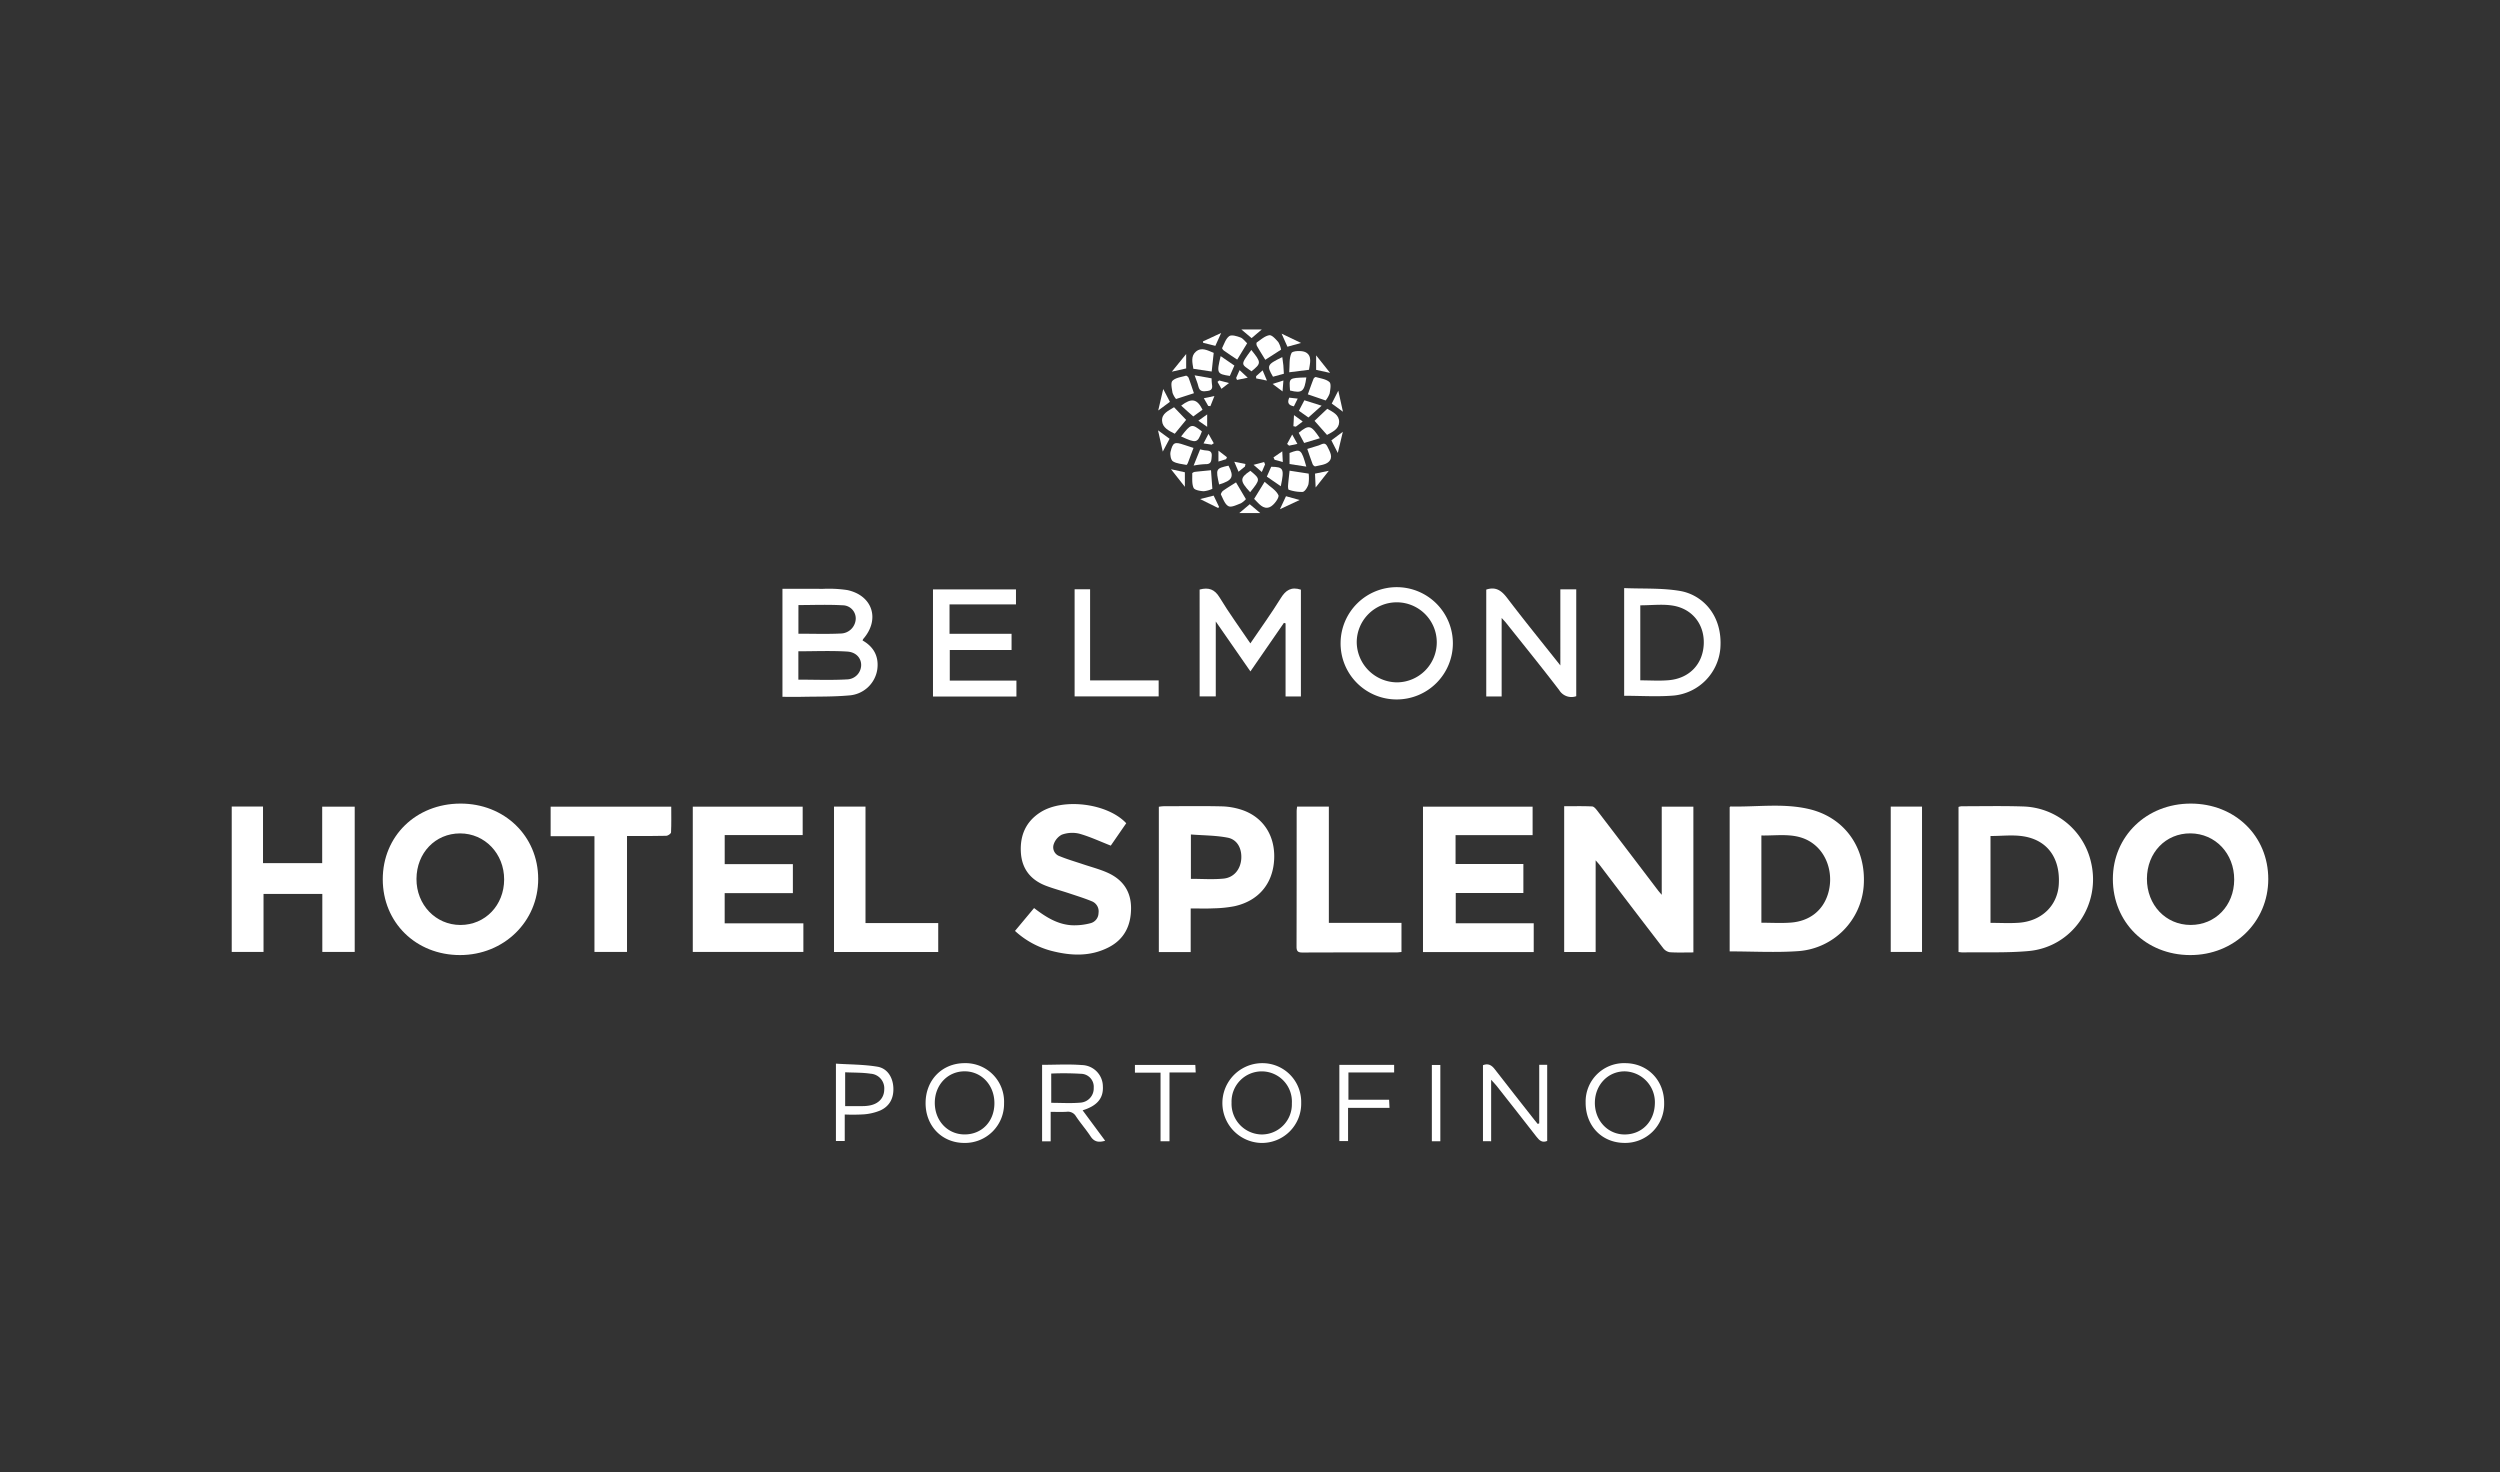<?xml version="1.0" encoding="UTF-8"?>
<svg xmlns="http://www.w3.org/2000/svg" width="798" height="470" viewBox="0 0 798 470">
  <rect x="0" y="0" width="798" height="470" fill="#333333" stroke="none"/>
  <g id="Hotel_splendido" data-name="Hotel splendido" transform="translate(-15580 -15875)">
    <rect id="Rectangle_364" data-name="Rectangle 364" width="798" height="470" transform="translate(15580 15875)" fill="rgba(255,255,255,0)"></rect>
    <g id="Layer_2" transform="translate(15649.267 15925.291)">
      <g id="Group_409" data-name="Group 409" transform="translate(4.7 54.88)">
        <path id="Path_3136" data-name="Path 3136" d="M561.326,285.944c-2.666,0-5.125.107-7.559-.066a3.413,3.413,0,0,1-2.113-1.337q-10.113-13.146-20.128-26.358c-.322-.421-.685-.809-1.4-1.642v29.272H520.08V239.276c2.963,0,5.95-.074,8.929.066.578.025,1.221.817,1.659,1.386Q540.361,253.392,550,266.1c.289.38.611.734,1.221,1.452V239.416h10.1Z" transform="translate(-94.762 -87.1)" fill="#fff"></path>
        <path id="Path_3137" data-name="Path 3137" d="M757.15,238.26c14.153,0,24.774,10.332,24.766,24.1-.008,13.7-10.935,24.312-24.972,24.254-14.079-.049-24.642-10.464-24.634-24.287C732.31,248.683,743.063,238.26,757.15,238.26Zm-13.971,23.982c-.017,8.376,5.975,14.731,13.922,14.755,7.931.025,13.914-6.181,13.938-14.467.025-8.319-6-14.7-13.955-14.764C749.17,247.709,743.2,253.932,743.179,262.242Z" transform="translate(-131.849 -86.925)" fill="#fff"></path>
        <path id="Path_3138" data-name="Path 3138" d="M63.12,262.407c.008-13.757,10.588-24.089,24.725-24.147,14.1-.058,24.865,10.34,24.89,24.023.025,13.625-10.951,24.328-24.956,24.328C73.708,286.62,63.112,276.213,63.12,262.407Zm38.746.083c.017-8.244-6.165-14.714-14.054-14.714-7.914,0-13.889,6.222-13.93,14.516C73.84,270.544,80,277,87.911,277.005,95.808,277.005,101.849,270.725,101.866,262.489Z" transform="translate(-14.909 -86.925)" fill="#fff"></path>
        <path id="Path_3139" data-name="Path 3139" d="M584.09,285.582V239.557c.074-.066.182-.231.281-.231,8.368.2,16.835-1.122,25.1.834,11.463,2.715,18.279,12.552,17.4,24.559a22.569,22.569,0,0,1-20.673,20.763C598.9,286.011,591.55,285.582,584.09,285.582Zm10.126-9.152c3.268,0,6.346.19,9.391-.041,5.967-.454,10.2-3.813,11.842-9.078,1.791-5.736.132-12.115-4.184-15.7-5.108-4.242-11.157-2.913-17.05-3.029Z" transform="translate(-105.948 -87.067)" fill="#fff"></path>
        <path id="Path_3140" data-name="Path 3140" d="M672.61,285.807V239.494a4.53,4.53,0,0,1,.949-.215c6.585,0,13.171-.149,19.748.074a22.9,22.9,0,0,1,21.572,17.685c3.309,13.666-5.983,27.217-19.938,28.463-6.949.619-13.98.322-20.978.437C673.559,285.939,673.155,285.865,672.61,285.807Zm10.208-37.029V276.5c3.062,0,6.066.182,9.045-.033,7.328-.536,12.379-5.513,12.758-12.321.47-8.3-3.615-14.062-11.347-15.275C689.932,248.341,686.449,248.778,682.818,248.778Z" transform="translate(-121.417 -87.095)" fill="#fff"></path>
        <path id="Path_3141" data-name="Path 3141" d="M465.47,285.856v-46.4h34.991v9.086H475.868v9.21h21.646v9.251H475.926v9.664h24.89v9.193C489.08,285.856,477.411,285.856,465.47,285.856Z" transform="translate(-85.219 -87.135)" fill="#fff"></path>
        <path id="Path_3142" data-name="Path 3142" d="M218.111,239.46v9.053h-24.89V257.8h21.762v9.251h-21.77v9.639h25.121v9.127h-35.3V239.46Z" transform="translate(-35.863 -87.135)" fill="#fff"></path>
        <path id="Path_3143" data-name="Path 3143" d="M33.617,285.822V267.3H14.851v18.51H4.7v-46.4h9.986v18.056h18.89V239.451H43.957v46.363C40.557,285.822,37.24,285.822,33.617,285.822Z" transform="translate(-4.7 -87.126)" fill="#fff"></path>
        <path id="Path_3144" data-name="Path 3144" d="M373.467,271.9v13.922H363.3V239.446a11.867,11.867,0,0,1,1.51-.173c6.165-.008,12.329-.1,18.494.041a22.173,22.173,0,0,1,6.363,1.081c6.957,2.278,10.836,8.319,10.439,15.894-.4,7.716-4.993,13.212-12.676,14.9a38.925,38.925,0,0,1-6.652.677C378.419,271.985,376.05,271.9,373.467,271.9Zm.066-9.449c3.606,0,7.039.256,10.406-.074,3.334-.322,5.43-2.971,5.669-6.28.231-3.285-1.238-6.181-4.324-6.784-3.813-.743-7.782-.71-11.752-1.023Z" transform="translate(-67.365 -87.096)" fill="#fff"></path>
        <path id="Path_3145" data-name="Path 3145" d="M307.66,278.937c2.1-2.509,4.06-4.869,6.09-7.3,3.714,2.855,7.551,5.306,12.271,5.5a19.977,19.977,0,0,0,5.76-.668,3.39,3.39,0,0,0,2.542-3.251,3.447,3.447,0,0,0-2.137-3.738c-2.368-.99-4.844-1.741-7.279-2.558-2.451-.817-4.952-1.477-7.361-2.393-4.9-1.873-7.733-5.43-8.013-10.737-.289-5.356,1.593-9.746,6.222-12.709,7.3-4.671,21.457-2.9,27.415,3.483-1.725,2.492-3.458,5.009-4.935,7.147-3.524-1.378-6.751-2.9-10.134-3.837a9.761,9.761,0,0,0-5.513.347A5.4,5.4,0,0,0,320,251.34a3,3,0,0,0,1.948,3.755c2.443,1.007,4.993,1.741,7.5,2.583,2.575.867,5.232,1.551,7.7,2.649,4.836,2.146,7.559,5.892,7.559,11.314,0,5.521-2.1,9.953-7.188,12.552-5.95,3.037-12.172,2.69-18.395,1.065A27.431,27.431,0,0,1,307.66,278.937Z" transform="translate(-57.642 -86.958)" fill="#fff"></path>
        <path id="Path_3146" data-name="Path 3146" d="M166.548,239.44c0,2.806.066,5.521-.066,8.219-.017.4-.966,1.073-1.494,1.089-3.359.1-6.718.05-10.076.058h-2.484v37.021h-10.39V248.881H128.05v-9.433C140.808,239.44,153.567,239.44,166.548,239.44Z" transform="translate(-26.255 -87.132)" fill="#fff"></path>
        <path id="Path_3147" data-name="Path 3147" d="M247.712,276.6h23.214v9.235H237.66v-46.4h10.052Z" transform="translate(-45.41 -87.132)" fill="#fff"></path>
        <path id="Path_3148" data-name="Path 3148" d="M426.876,276.54h23.181v9.292c-.586.05-1.131.14-1.667.14-9.944.008-19.88-.016-29.825.033-1.362.008-2.005-.239-2.005-1.807.049-14.491.033-28.983.041-43.474a12.154,12.154,0,0,1,.149-1.3h10.126Z" transform="translate(-76.672 -87.128)" fill="#fff"></path>
        <path id="Path_3149" data-name="Path 3149" d="M243.295,171.675c3.54,2.014,5.232,5.051,4.7,9.193a9.768,9.768,0,0,1-9.185,8.36c-4.861.437-9.779.33-14.665.429-2.088.041-4.176.008-6.429.008V155.187c4.283,0,8.533-.041,12.783.017a40.194,40.194,0,0,1,7.931.38c8.1,1.75,10.5,9.383,5.075,15.605A2.046,2.046,0,0,0,243.295,171.675Zm-20.5,3.45v9.053c5.306,0,10.547.215,15.746-.091a4.617,4.617,0,0,0,4.3-4.663c-.033-2.1-1.576-4.027-4.448-4.209C233.259,174.894,228.093,175.125,222.8,175.125Zm.017-5.612c4.588,0,9.045.157,13.485-.058a4.883,4.883,0,0,0,4.811-4.663,4.2,4.2,0,0,0-4.234-4.349c-4.638-.272-9.3-.074-14.054-.074C222.812,163.39,222.812,166.295,222.812,169.513Z" transform="translate(-41.925 -72.406)" fill="#fff"></path>
        <path id="Path_3150" data-name="Path 3150" d="M379.07,155.4c2.913-.767,4.8-.083,6.387,2.534,3,4.952,6.429,9.647,9.812,14.648,3.342-4.918,6.693-9.556,9.7-14.417,1.576-2.558,3.351-3.738,6.437-2.723v34.091h-4.9V166.2c-.173-.058-.347-.116-.52-.165-3.507,5.075-7.006,10.151-10.7,15.5-3.656-5.265-7.18-10.349-11.058-15.936V189.5h-5.15Z" transform="translate(-70.121 -72.39)" fill="#fff"></path>
        <path id="Path_3151" data-name="Path 3151" d="M433.6,172.214a17.921,17.921,0,1,1,17.9,18.131A17.877,17.877,0,0,1,433.6,172.214Zm17.982,12.676A12.775,12.775,0,1,0,438.75,172.1,12.96,12.96,0,0,0,451.582,184.89Z" transform="translate(-79.65 -72.252)" fill="#fff"></path>
        <path id="Path_3152" data-name="Path 3152" d="M281.222,160.2v9.383h19.8v5.183H281.3v9.763h21.275V189.6H275.94V155.41h26.491v4.8C295.383,160.2,288.418,160.2,281.222,160.2Z" transform="translate(-52.099 -72.448)" fill="#fff"></path>
        <path id="Path_3153" data-name="Path 3153" d="M489.94,155.417c3.1-1.032,4.918.363,6.709,2.723,5.414,7.122,11.067,14.071,16.942,21.481V155.335h5.075v34.108a4.556,4.556,0,0,1-5.4-1.882c-5.554-7.287-11.339-14.4-17.041-21.572-.322-.4-.693-.776-1.37-1.518v25.055H489.94Q489.94,172.541,489.94,155.417Z" transform="translate(-89.495 -72.389)" fill="#fff"></path>
        <path id="Path_3154" data-name="Path 3154" d="M543.28,189.282V154.91c6.008.256,12-.074,17.784.9,7.2,1.213,13.749,7.782,12.915,18.4A16.541,16.541,0,0,1,559.191,189.2C554,189.645,548.743,189.282,543.28,189.282Zm5.15-28.876v23.949c3.078,0,6.09.215,9.053-.041,6.569-.561,10.885-5.084,11.2-11.421.305-6.222-3.474-11.322-9.829-12.387C555.535,159.952,552.044,160.406,548.43,160.406Z" transform="translate(-98.816 -72.36)" fill="#fff"></path>
        <path id="Path_3155" data-name="Path 3155" d="M646.39,239.42h9.985v46.387H646.39Z" transform="translate(-116.835 -87.128)" fill="#fff"></path>
        <path id="Path_3156" data-name="Path 3156" d="M357.549,184.444v5.125H330.72v-34.2h4.943v29.082C343.041,184.444,350.2,184.444,357.549,184.444Z" transform="translate(-61.672 -72.441)" fill="#fff"></path>
        <path id="Path_3157" data-name="Path 3157" d="M320.88,354.3v9.4h-2.74V339.28c4.283,0,8.484-.256,12.643.074a6.874,6.874,0,0,1,6.759,6.767c.215,3.788-1.774,6.239-6.462,7.683,2.4,3.243,4.737,6.4,7.188,9.713-2.03.6-3.458.4-4.63-1.37-1.461-2.22-3.227-4.234-4.7-6.445a2.933,2.933,0,0,0-2.963-1.428C324.387,354.366,322.786,354.3,320.88,354.3Zm.182-2.888c3.152,0,6.3.215,9.4-.066a4.545,4.545,0,0,0,4.159-4.737,4.143,4.143,0,0,0-4.093-4.465,92.662,92.662,0,0,0-9.474-.074C321.061,345.123,321.061,348.242,321.061,351.411Z" transform="translate(-59.473 -104.562)" fill="#fff"></path>
        <path id="Path_3158" data-name="Path 3158" d="M273.08,351.4c.008-7.336,5.24-12.709,12.412-12.742a12.307,12.307,0,0,1,12.635,12.791,12.475,12.475,0,0,1-12.618,12.676C278.337,364.144,273.072,358.755,273.08,351.4Zm21.968.066c.016-5.752-4.052-10.151-9.424-10.2-5.43-.049-9.581,4.283-9.606,10-.025,5.744,4.052,10.109,9.457,10.142C291.021,361.445,295.032,357.286,295.048,351.468Z" transform="translate(-51.599 -104.47)" fill="#fff"></path>
        <path id="Path_3159" data-name="Path 3159" d="M541.064,338.66c7.163.058,12.445,5.529,12.379,12.816a12.436,12.436,0,0,1-12.635,12.643c-7.279-.033-12.478-5.455-12.428-12.956A12.263,12.263,0,0,1,541.064,338.66Zm-9.738,12.569c-.049,5.7,4.077,10.159,9.441,10.192,5.537.033,9.589-4.1,9.713-9.9a9.866,9.866,0,0,0-9.474-10.241C535.609,341.177,531.384,345.526,531.326,351.228Z" transform="translate(-96.212 -104.47)" fill="#fff"></path>
        <path id="Path_3160" data-name="Path 3160" d="M400.486,338.66a12.368,12.368,0,0,1,12.544,12.692,12.533,12.533,0,0,1-12.75,12.775,12.736,12.736,0,0,1,.206-25.467Zm-.149,22.76a9.616,9.616,0,0,0,9.713-9.928,9.634,9.634,0,1,0-19.245-.239A9.786,9.786,0,0,0,400.338,361.42Z" transform="translate(-71.657 -104.47)" fill="#fff"></path>
        <path id="Path_3161" data-name="Path 3161" d="M506.627,357.961V339.269h2.542v24.3c-1.584.66-2.484-.14-3.375-1.287-4.242-5.471-8.533-10.91-12.816-16.348-.413-.52-.891-.99-1.7-1.882v19.608H488.67V339.384c1.667-.66,2.756-.025,3.763,1.287,4.192,5.43,8.442,10.8,12.676,16.2.338.429.685.842,1.032,1.263C506.306,358.076,506.462,358.018,506.627,357.961Z" transform="translate(-89.273 -104.551)" fill="#fff"></path>
        <path id="Path_3162" data-name="Path 3162" d="M241.214,355.083v8.451H238.4V338.85c4.44.289,8.913.248,13.245.974,3.161.528,4.919,3.375,5.084,6.643.173,3.317-1.139,5.942-4.176,7.328a17.013,17.013,0,0,1-5.232,1.238A59.544,59.544,0,0,1,241.214,355.083Zm.132-13.476v10.8c2.022,0,3.9.016,5.777-.008a11.762,11.762,0,0,0,2.08-.206c2.88-.545,4.6-2.459,4.621-5.125a4.67,4.67,0,0,0-4.366-5.009C246.851,341.664,244.177,341.747,241.346,341.606Z" transform="translate(-45.539 -104.504)" fill="#fff"></path>
        <path id="Path_3163" data-name="Path 3163" d="M435.9,353.044v10.6H433.12V339.32h17.487v2.434h-14.59v8.7H449c.05.908.083,1.642.132,2.6C444.731,353.044,440.423,353.044,435.9,353.044Z" transform="translate(-79.566 -104.586)" fill="#fff"></path>
        <path id="Path_3164" data-name="Path 3164" d="M365.084,363.72h-2.855v-21.9H354.05V339.35h19.278c.033.668.074,1.395.124,2.41h-8.368Z" transform="translate(-65.749 -104.591)" fill="#fff"></path>
        <path id="Path_3165" data-name="Path 3165" d="M471.607,363.713H468.9V339.36h2.707Z" transform="translate(-85.819 -104.593)" fill="#fff"></path>
        <path id="Path_3166" data-name="Path 3166" d="M408.924,61.7c-1.774,1.139-3.342,2.154-5.042,3.243-.908-1.485-1.824-2.93-2.666-4.415-.173-.305-.223-1.015-.049-1.131,1.287-.875,2.575-2.08,4-2.294.842-.124,2.047,1.263,2.855,2.179A7.426,7.426,0,0,1,408.924,61.7Z" transform="translate(-73.963 -55.266)" fill="#fff"></path>
        <path id="Path_3167" data-name="Path 3167" d="M423.52,89.4c1.271-1.2,2.633-2.5,4.052-3.846,1.758,1,3.862,1.906,3.8,4.25-.049,2.2-2.063,3.111-3.87,4.093C426.2,92.416,424.915,90.972,423.52,89.4Z" transform="translate(-77.888 -60.24)" fill="#fff"></path>
        <path id="Path_3168" data-name="Path 3168" d="M368.369,84.95c1.386,1.452,2.732,2.855,3.862,4.035-1.164,1.411-2.385,2.9-3.639,4.432-1.981-1-3.912-1.964-4.044-4.11C364.4,86.914,366.628,86.072,368.369,84.95Z" transform="translate(-67.582 -60.135)" fill="#fff"></path>
        <path id="Path_3169" data-name="Path 3169" d="M426.616,80.755c-1.956-.677-3.714-1.279-5.686-1.956.6-1.659,1.18-3.326,1.824-4.968.1-.256.561-.611.751-.553,1.494.446,3.251.644,4.316,1.6.627.561.281,2.393.083,3.606A7.958,7.958,0,0,1,426.616,80.755Z" transform="translate(-77.436 -58.094)" fill="#fff"></path>
        <path id="Path_3170" data-name="Path 3170" d="M375.143,100.364c-.635,1.708-1.2,3.268-1.8,4.811-.091.239-.338.627-.446.611-1.469-.305-3.111-.38-4.316-1.131-.668-.421-.99-2.113-.767-3.062.726-3.029,1.329-3.235,4.283-2.22C373.072,99.7,374.054,100.009,375.143,100.364Z" transform="translate(-68.142 -62.559)" fill="#fff"></path>
        <path id="Path_3171" data-name="Path 3171" d="M395.758,59.689c-1.1,1.807-2.113,3.474-3.169,5.207-1.395-.933-2.8-1.84-4.159-2.8-.3-.206-.726-.734-.652-.891.668-1.337,1.164-3,2.269-3.8.726-.528,2.443-.008,3.573.421C394.463,58.129,395.065,59.053,395.758,59.689Z" transform="translate(-71.641 -55.282)" fill="#fff"></path>
        <path id="Path_3172" data-name="Path 3172" d="M403.5,113.81c1.7,1.527,3.664,2.616,4.415,4.267.338.751-1.444,3.243-2.748,3.788-2.17.908-3.549-1.2-5.009-2.616C401.216,117.532,402.223,115.9,403.5,113.81Z" transform="translate(-73.806 -65.178)" fill="#fff"></path>
        <path id="Path_3173" data-name="Path 3173" d="M395.29,119.368a6.338,6.338,0,0,1-1.617,1.337c-1.3.479-3,1.386-3.936.916-1.139-.569-1.725-2.344-2.4-3.672-.132-.248.314-1,.677-1.263,1.3-.933,2.682-1.75,4.118-2.666C393.12,115.7,394.11,117.371,395.29,119.368Z" transform="translate(-71.561 -65.215)" fill="#fff"></path>
        <path id="Path_3174" data-name="Path 3174" d="M413.765,109.49c2.005.314,3.862.6,6.09.941a12.045,12.045,0,0,1-.074,3.408c-.289.957-1.122,2.335-1.857,2.434a12.689,12.689,0,0,1-4.432-.7c-.173-.041-.248-.875-.215-1.329C413.394,112.725,413.584,111.2,413.765,109.49Z" transform="translate(-76.097 -64.423)" fill="#fff"></path>
        <path id="Path_3175" data-name="Path 3175" d="M375.35,78.346c-1.931.627-3.755,1.213-5.711,1.849a6.652,6.652,0,0,1-1.122-1.989c-.2-1.287-.66-3.169-.016-3.821.982-1,2.8-1.188,4.283-1.626.215-.066.751.363.867.668C374.252,75.036,374.78,76.678,375.35,78.346Z" transform="translate(-68.216 -58.003)" fill="#fff"></path>
        <path id="Path_3176" data-name="Path 3176" d="M382.211,109.32c.149,2.047.272,3.837.429,5.934a8.616,8.616,0,0,1-2.765.767c-1.139-.058-2.9-.355-3.227-1.073-.6-1.337-.38-3.053-.429-4.621-.008-.157.5-.446.8-.479C378.662,109.65,380.313,109.51,382.211,109.32Z" transform="translate(-69.623 -64.393)" fill="#fff"></path>
        <path id="Path_3177" data-name="Path 3177" d="M420.71,100.724c1.386-.429,2.5-.784,3.631-1.114.966-.281,2.005-1.3,2.789.355s2.014,3.45.338,4.943c-1.015.908-2.765,1.015-4.217,1.386-.215.058-.71-.388-.825-.693C421.832,104.05,421.321,102.474,420.71,100.724Z" transform="translate(-77.397 -62.598)" fill="#fff"></path>
        <path id="Path_3178" data-name="Path 3178" d="M413.73,69.994c.19-2.3-.083-4.5.734-6.156.347-.7,3.318-.867,4.522-.223,2.1,1.131,1.378,3.483,1.056,5.587C418.079,69.457,416.131,69.7,413.73,69.994Z" transform="translate(-76.178 -56.336)" fill="#fff"></path>
        <path id="Path_3179" data-name="Path 3179" d="M383.072,63.676c-.215,2.014-.429,3.92-.644,5.958-2.03-.305-3.87-.578-5.851-.875-.3-1.923-.875-4.027.8-5.463C379.194,61.729,381.158,62.917,383.072,63.676Z" transform="translate(-69.626 -56.216)" fill="#fff"></path>
        <path id="Path_3180" data-name="Path 3180" d="M424.724,83.993c-1.651,1.477-2.888,2.575-4.217,3.763-1-.7-1.948-1.37-3.037-2.146.561-1.073,1.089-2.088,1.75-3.351C420.895,82.788,422.562,83.316,424.724,83.993Z" transform="translate(-76.831 -59.665)" fill="#fff"></path>
        <path id="Path_3181" data-name="Path 3181" d="M371.91,95.552c3.194-4.118,3.375-4.159,6.635-1.617C377.126,97.714,376.812,97.8,371.91,95.552Z" transform="translate(-68.87 -61.403)" fill="#fff"></path>
        <path id="Path_3182" data-name="Path 3182" d="M398.155,109.54c3.243,2.682,3.235,2.707-.066,6.825C394.73,112.75,394.738,111.809,398.155,109.54Z" transform="translate(-73.006 -64.432)" fill="#fff"></path>
        <path id="Path_3183" data-name="Path 3183" d="M376.75,106.426c.809-2.005,1.419-3.532,2.08-5.166.611.116,1.131.264,1.659.314,1.164.1,2.179.157,2.038,1.849-.116,1.428-.074,2.624-2.047,2.55A25.074,25.074,0,0,0,376.75,106.426Z" transform="translate(-69.715 -62.985)" fill="#fff"></path>
        <path id="Path_3184" data-name="Path 3184" d="M409.526,114.2c-1.535-1.065-2.987-2.063-4.456-3.078.52-1.18.966-2.179,1.395-3.144C410.426,108.038,410.7,108.574,409.526,114.2Z" transform="translate(-74.664 -64.159)" fill="#fff"></path>
        <path id="Path_3185" data-name="Path 3185" d="M417.4,94.462c3.309-2.682,3.9-2.525,6.751,1.733-1.667.5-3.276.99-5.009,1.518C418.531,96.575,417.986,95.551,417.4,94.462Z" transform="translate(-76.819 -61.485)" fill="#fff"></path>
        <path id="Path_3186" data-name="Path 3186" d="M387.052,65.18c1.5,1.032,2.9,1.989,4.382,3.012-.528,1.2-1,2.261-1.452,3.309C385.847,70.882,385.731,70.651,387.052,65.18Z" transform="translate(-71.385 -56.68)" fill="#fff"></path>
        <path id="Path_3187" data-name="Path 3187" d="M413.85,106.019v-3.524c3.565-1.386,3.763-1.246,5.356,4.349C417.357,106.555,415.641,106.291,413.85,106.019Z" transform="translate(-76.199 -63.072)" fill="#fff"></path>
        <path id="Path_3188" data-name="Path 3188" d="M378.757,85.276c-1,.726-1.9,1.386-2.954,2.162-.652-.578-1.329-1.155-1.989-1.75-.627-.561-1.238-1.131-1.873-1.708C375.258,81.455,377.007,81.786,378.757,85.276Z" transform="translate(-68.875 -59.677)" fill="#fff"></path>
        <path id="Path_3189" data-name="Path 3189" d="M414.016,77.6c-.264-4.027-.561-4,5.207-4.176C418.6,77.967,417.87,78.545,414.016,77.6Z" transform="translate(-76.208 -58.12)" fill="#fff"></path>
        <path id="Path_3190" data-name="Path 3190" d="M410.657,70.876l-3.474.949c-2.071-3.557-1.923-3.879,2.971-6.255.124.908.256,1.75.338,2.608C410.566,69,410.591,69.828,410.657,70.876Z" transform="translate(-74.813 -56.748)" fill="#fff"></path>
        <path id="Path_3191" data-name="Path 3191" d="M398.524,62.8c3.227,3.994,3.219,4.267.041,6.817C395.355,67.223,394.81,67.842,398.524,62.8Z" transform="translate(-73.069 -56.264)" fill="#fff"></path>
        <path id="Path_3192" data-name="Path 3192" d="M389.474,107.55c1.882,3.573,1.3,4.7-2.987,6.008C385.356,108.573,385.422,108.441,389.474,107.55Z" transform="translate(-71.307 -64.084)" fill="#fff"></path>
        <path id="Path_3193" data-name="Path 3193" d="M377.14,72.61c2.129.38,3.738.66,5.414.957.033.652.016,1.131.083,1.6.173,1.155.363,2.187-1.312,2.426-1.428.206-2.583.314-3-1.494C378.089,75.053,377.635,74.046,377.14,72.61Z" transform="translate(-69.784 -57.978)" fill="#fff"></path>
        <path id="Path_3194" data-name="Path 3194" d="M368,108.93c1.758.388,3.037.668,4.432.974v4.646C370.847,112.536,369.56,110.9,368,108.93Z" transform="translate(-68.186 -64.325)" fill="#fff"></path>
        <path id="Path_3195" data-name="Path 3195" d="M364.5,100.674c-.528-2.368-.966-4.3-1.518-6.784,1.518,1.106,2.575,1.873,3.689,2.69C365.992,97.851,365.365,99.04,364.5,100.674Z" transform="translate(-67.309 -61.697)" fill="#fff"></path>
        <path id="Path_3196" data-name="Path 3196" d="M372.9,64.37v4.6c-1.263.289-2.624.594-4.58,1.04C369.987,67.96,371.307,66.334,372.9,64.37Z" transform="translate(-68.242 -56.538)" fill="#fff"></path>
        <path id="Path_3197" data-name="Path 3197" d="M412.071,119.37c1.362.38,2.616.734,4.349,1.213-2.22,1.04-4.052,1.89-6.28,2.938C410.891,121.9,411.427,120.74,412.071,119.37Z" transform="translate(-75.55 -66.15)" fill="#fff"></path>
        <path id="Path_3198" data-name="Path 3198" d="M385.039,123.109c-1.824-.908-3.639-1.816-5.768-2.872,1.65-.421,2.9-.734,4.316-1.1.553,1.147,1.131,2.36,1.716,3.582C385.212,122.845,385.121,122.977,385.039,123.109Z" transform="translate(-70.156 -66.109)" fill="#fff"></path>
        <path id="Path_3199" data-name="Path 3199" d="M366.79,82l-3.73,2.756c.569-2.443,1.032-4.423,1.6-6.85C365.495,79.494,366.105,80.683,366.79,82Z" transform="translate(-67.323 -58.904)" fill="#fff"></path>
        <path id="Path_3200" data-name="Path 3200" d="M380.35,58.927c1.791-.833,3.582-1.659,5.826-2.707-.743,1.65-1.263,2.806-1.857,4.118-1.3-.322-2.6-.652-3.9-.974A4.406,4.406,0,0,0,380.35,58.927Z" transform="translate(-70.345 -55.114)" fill="#fff"></path>
        <path id="Path_3201" data-name="Path 3201" d="M423.908,114.863c-.083-1.8-.14-3.086-.2-4.423,1.271-.256,2.55-.52,4.407-.9C426.607,111.446,425.377,113.006,423.908,114.863Z" transform="translate(-77.922 -64.432)" fill="#fff"></path>
        <path id="Path_3202" data-name="Path 3202" d="M424.14,69.52V64.89c1.593,2,2.88,3.623,4.456,5.6C426.814,70.106,425.543,69.825,424.14,69.52Z" transform="translate(-77.997 -56.629)" fill="#fff"></path>
        <path id="Path_3203" data-name="Path 3203" d="M432.085,101.209c-.842-1.642-1.428-2.8-2.055-4.027,1.106-.825,2.146-1.6,3.664-2.732C433.125,96.876,432.663,98.807,432.085,101.209Z" transform="translate(-79.026 -61.795)" fill="#fff"></path>
        <path id="Path_3204" data-name="Path 3204" d="M412.645,60.666c-.594-1.329-1.122-2.509-1.865-4.176,2.162,1.032,3.936,1.882,6.214,2.971C415.236,59.948,414.031,60.286,412.645,60.666Z" transform="translate(-75.662 -55.161)" fill="#fff"></path>
        <path id="Path_3205" data-name="Path 3205" d="M433.753,85.276c-1.485-1.081-2.467-1.807-3.573-2.616.6-1.18,1.2-2.377,2.088-4.11C432.8,80.935,433.217,82.85,433.753,85.276Z" transform="translate(-79.052 -59.016)" fill="#fff"></path>
        <path id="Path_3206" data-name="Path 3206" d="M401.1,125.284H394.42c1.337-1.131,2.294-1.939,3.334-2.814C398.711,123.279,399.652,124.063,401.1,125.284Z" transform="translate(-72.803 -66.691)" fill="#fff"></path>
        <path id="Path_3207" data-name="Path 3207" d="M401.733,54.88c-1.3,1.1-2.245,1.906-3.251,2.756-.974-.825-1.948-1.659-3.251-2.756Z" transform="translate(-72.945 -54.88)" fill="#fff"></path>
        <path id="Path_3208" data-name="Path 3208" d="M395.888,107.557c-.627.512-1.263,1.023-2.055,1.667-.38-.9-.71-1.667-1.353-3.194,1.56.322,2.567.528,3.573.734C396,107.029,395.946,107.293,395.888,107.557Z" transform="translate(-72.464 -63.818)" fill="#fff"></path>
        <path id="Path_3209" data-name="Path 3209" d="M415.35,91.54c.05-1.015.107-2.038.182-3.54,1.246.908,1.906,1.395,2.789,2.047-.809.6-1.5,1.122-2.2,1.642Z" transform="translate(-76.461 -60.668)" fill="#fff"></path>
        <path id="Path_3210" data-name="Path 3210" d="M407.64,103.941c.792-.545,1.585-1.089,2.806-1.931.074,1.535.116,2.344.173,3.417L408,104.709C407.879,104.453,407.764,104.2,407.64,103.941Z" transform="translate(-75.113 -63.116)" fill="#fff"></path>
        <path id="Path_3211" data-name="Path 3211" d="M378.58,89.735c.867-.619,1.535-1.089,2.814-2.005v3.961C380.189,90.858,379.513,90.387,378.58,89.735Z" transform="translate(-70.035 -60.621)" fill="#fff"></path>
        <path id="Path_3212" data-name="Path 3212" d="M403,70.69c.4.941.743,1.741,1.386,3.268-1.535-.314-2.5-.512-3.458-.7v-.71C401.574,71.969,402.226,71.383,403,70.69Z" transform="translate(-73.941 -57.643)" fill="#fff"></path>
        <path id="Path_3213" data-name="Path 3213" d="M383.171,98.7l-2.591-.4,1.593-3.045c.743,1.32,1.213,2.154,1.684,3C383.625,98.394,383.4,98.551,383.171,98.7Z" transform="translate(-70.385 -61.935)" fill="#fff"></path>
        <path id="Path_3214" data-name="Path 3214" d="M386.533,74.6c.776.206,1.56.4,3.119.817-1.089.834-1.741,1.345-2.4,1.849-.421-.743-.85-1.477-1.271-2.22C386.162,74.9,386.351,74.749,386.533,74.6Z" transform="translate(-71.328 -58.326)" fill="#fff"></path>
        <path id="Path_3215" data-name="Path 3215" d="M413.664,81.25c.817.091,1.609.182,2.707.305-.479.966-.834,1.675-1.221,2.459C413.515,83.7,412.929,82.958,413.664,81.25Z" transform="translate(-76.111 -59.488)" fill="#fff"></path>
        <path id="Path_3216" data-name="Path 3216" d="M403.612,106.9l-1.04,2.434c-.809-.71-1.452-1.271-2.633-2.294,1.428-.38,2.393-.635,3.359-.9C403.406,106.4,403.513,106.652,403.612,106.9Z" transform="translate(-73.768 -63.838)" fill="#fff"></path>
        <path id="Path_3217" data-name="Path 3217" d="M412.91,98.516c.462-.85.924-1.7,1.626-3,.743,1.337,1.139,2.047,1.659,2.987-.99.206-1.824.388-2.657.561C413.323,98.887,413.116,98.705,412.91,98.516Z" transform="translate(-76.034 -61.982)" fill="#fff"></path>
        <path id="Path_3218" data-name="Path 3218" d="M393.2,73.092c.347-.784.685-1.56,1.1-2.492.792.734,1.428,1.329,2.6,2.418l-3.425.71C393.382,73.513,393.291,73.307,393.2,73.092Z" transform="translate(-72.59 -57.627)" fill="#fff"></path>
        <path id="Path_3219" data-name="Path 3219" d="M384.083,80.62c-.561,1.4-.924,2.319-1.287,3.235-.231-.025-.47-.05-.7-.083-.429-.751-.858-1.5-1.395-2.451C381.723,81.115,382.557,80.942,384.083,80.62Z" transform="translate(-70.406 -59.378)" fill="#fff"></path>
        <path id="Path_3220" data-name="Path 3220" d="M410.75,74.61c-.091,1.172-.157,1.981-.272,3.491L407.3,75.708C408.818,75.221,409.578,74.981,410.75,74.61Z" transform="translate(-75.054 -58.328)" fill="#fff"></path>
        <path id="Path_3221" data-name="Path 3221" d="M386.35,105.223V101.74c1.18.908,1.948,1.5,2.715,2.1-.091.206-.182.421-.272.627C388.034,104.7,387.283,104.934,386.35,105.223Z" transform="translate(-71.393 -63.069)" fill="#fff"></path>
      </g>
    </g>
  </g>
</svg>
